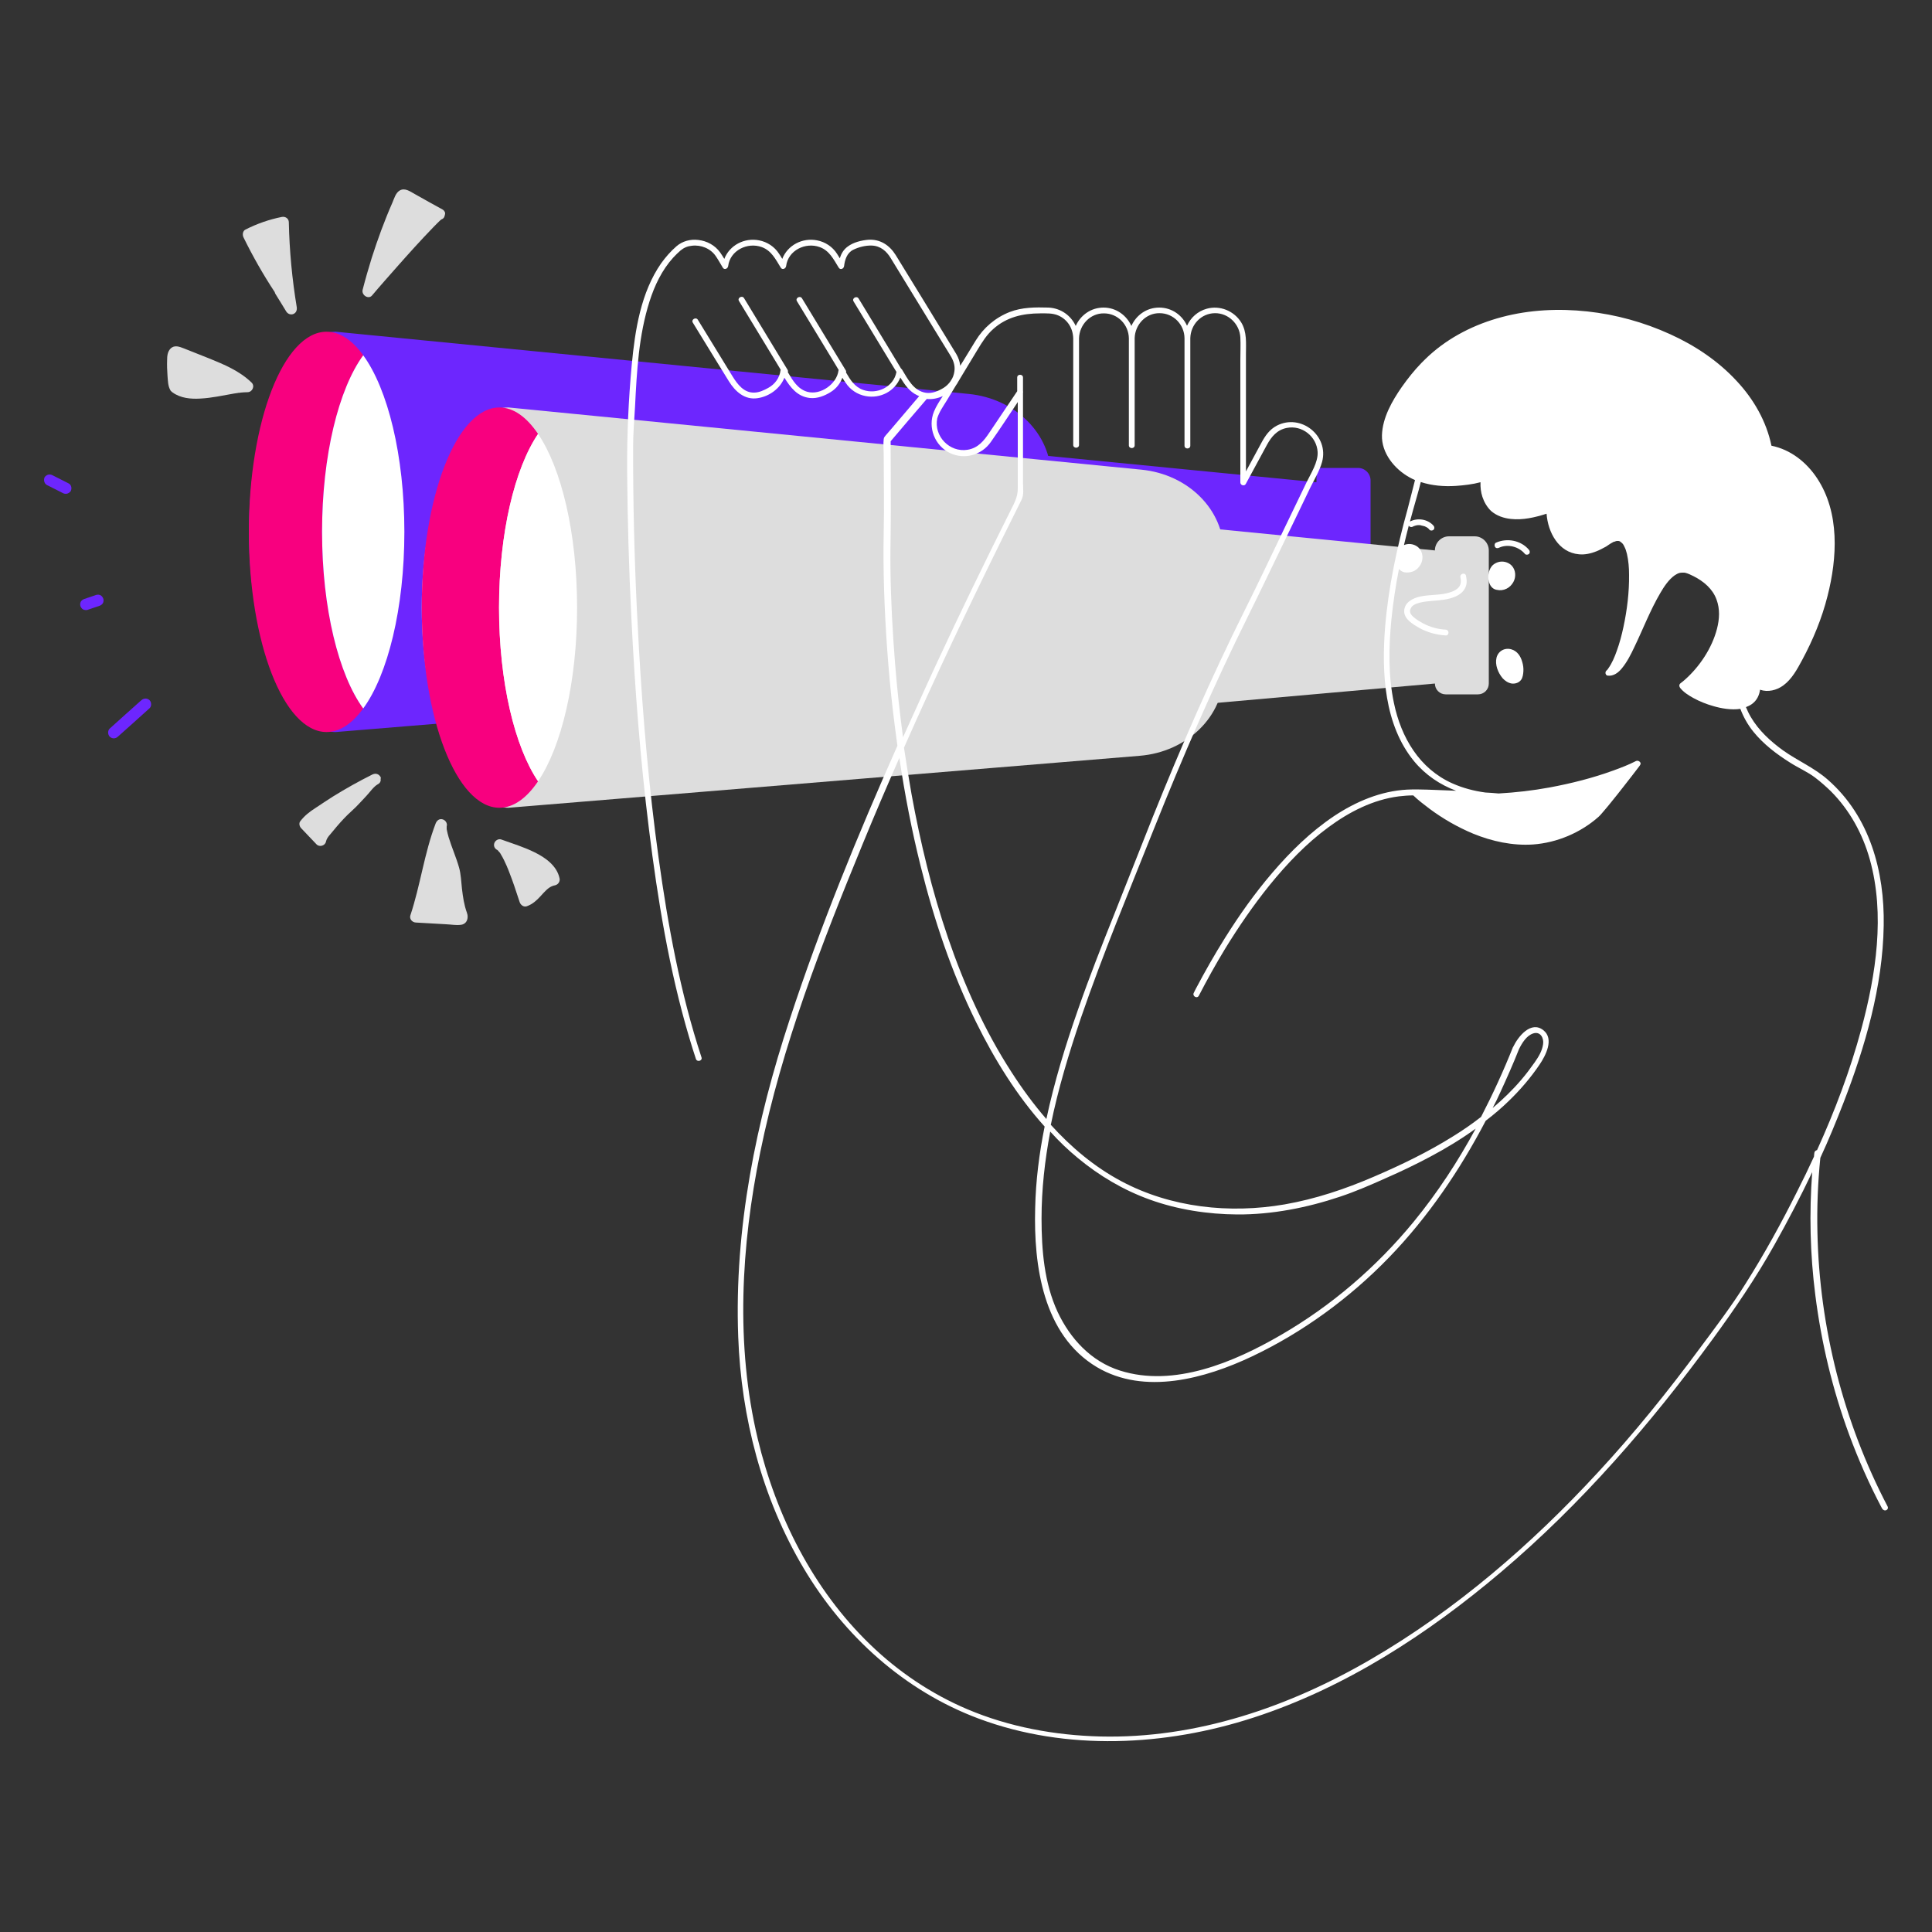 <?xml version="1.0" encoding="UTF-8"?>
<!-- Generator: Adobe Illustrator 27.8.0, SVG Export Plug-In . SVG Version: 6.00 Build 0)  -->
<svg xmlns="http://www.w3.org/2000/svg" xmlns:xlink="http://www.w3.org/1999/xlink" version="1.1" id="Livello_1" x="0px" y="0px" viewBox="0 0 1000 1000" style="enable-background:new 0 0 1000 1000;" xml:space="preserve">
<rect x="0" y="0" width="1000" height="1000" fill="#333333" stroke="none"/>
<style type="text/css">
	.st0{fill:#6D26FE;}
	.st1{fill:#F8007F;}
	.st2{fill:#FFFFFF;}
	.st3{fill:#DDDDDD;}
</style>
<g>
	<g>
		<g>
			<path class="st0" d="M173.8,378.9c-24.8,0-44.9-46.4-44.9-103.6s20.1-103.6,44.9-103.6l327.6,32.2c24.3,2.4,42.6,20.8,42.6,42.6     v62.8c0,22.2-18.9,40.7-43.5,42.7L173.8,378.9z"></path>
		</g>
		<g>
			<path class="st1" d="M188,183.9c-5.6-7.8-12.1-12.2-19-12.2c-22.2,0-40.2,46.4-40.2,103.6s18,103.6,40.2,103.6     c6.9,0,13.3-4.4,19-12.2c-12.7-17.4-21.3-51.8-21.3-91.4S175.4,201.3,188,183.9z"></path>
		</g>
		<g>
			<path class="st2" d="M188,183.9c-12.7,17.4-21.3,51.8-21.3,91.4s8.6,74,21.3,91.4c12.7-17.4,21.3-51.8,21.3-91.4     S200.7,201.3,188,183.9z"></path>
		</g>
		<g>
			<path class="st0" d="M681.4,242.3v7.3l-182.7-17.9v103l182.7-16.2v5.6c0,9.1,6.2,16.5,14,16.5s14-7.4,14-16.5v-75.4     c0-3.6-2.9-6.5-6.5-6.5h-20.4"></path>
		</g>
		<g>
			<path class="st3" d="M263.2,418.1c-24.8,0-44.9-46.4-44.9-103.6s20.1-103.6,44.9-103.6l327.6,32.2c24.3,2.4,42.6,20.8,42.6,42.6     v62.8c0,22.2-18.9,40.7-43.5,42.7L263.2,418.1z"></path>
		</g>
		<g>
			<path class="st1" d="M278.5,224.6c-5.9-8.7-12.7-13.7-20-13.7c-22.2,0-40.2,46.4-40.2,103.6s18,103.6,40.2,103.6     c7.3,0,14.1-5,20-13.7c-12.1-17.9-20.2-51.4-20.2-89.9S266.4,242.4,278.5,224.6z"></path>
		</g>
		<g>
			<path class="st2" d="M278.5,224.6c-12.1,17.9-20.2,51.4-20.2,89.9s8.1,72,20.2,89.9c12.1-17.9,20.2-51.4,20.2-89.9     S290.6,242.4,278.5,224.6z"></path>
		</g>
		<g>
			<path class="st3" d="M770.6,284.9v68.9c0,3.1-2.5,5.6-5.6,5.6h-16.7c-3.1,0-5.6-2.5-5.6-5.6l0,0L560,370V267l182.7,17.9l0,0     c0-4,3.3-7.3,7.3-7.3h13.3C767.3,277.6,770.6,280.9,770.6,284.9z"></path>
		</g>
		<g>
			<path class="st2" d="M735,311.9c2.1-0.5,4.2-0.7,6.4-0.9c4.1-0.3,8.3-0.6,12.1-2.3c1.8-0.8,3.6-2.1,4.6-3.9     c1.3-2.1,1.2-4.5,0.7-6.8c-0.4-1.9-3.3-1.1-2.9,0.8c0.5,2.3,0.3,4.3-1.5,5.8c-1.6,1.4-3.7,2-5.7,2.5c-4.4,1-8.9,0.7-13.3,1.6     c-4,0.8-8.5,3-8.6,7.6c-0.1,4.1,4.5,6.8,7.6,8.6c4.3,2.4,9,3.7,13.9,4c1.9,0.1,1.9-2.9,0-3c-4-0.2-8-1.3-11.6-3.2     c-1.7-0.9-3.4-1.9-4.9-3.2c-1.5-1.2-2.6-2.7-1.6-4.6C731,313.1,733.1,312.4,735,311.9z"></path>
			<path class="st2" d="M977,779.7c-11.4-21.8-20.2-44.9-26.3-68.7c-6.1-23.9-9.5-48.4-10-73.1c-0.3-12.9,0.2-25.8,1.5-38.6     c4.3-9.3,8.2-18.8,11.9-28.3c11.3-29.2,20.4-60.4,20.9-91.9c0.5-28-7.2-56.5-28.9-75.5c-7-6.2-15.6-9.8-23.2-15.2     c-6.5-4.7-12.6-10.3-16.7-17.3c-1-1.7-1.8-3.4-2.5-5.1c1.1-0.4,2.1-0.9,3.1-1.6c2.5-1.8,3.8-4.5,4.2-7.4c4,1.4,8.6,0.3,12-2.2     c4.5-3.3,7.2-8.4,9.8-13.2c5.6-10.4,10.2-21.5,13.1-33c5.1-19.9,6.4-43.3-5.4-61.1c-5.5-8.3-13.7-14.8-23.6-16.8     c-2.6-12.6-9.2-24.1-18-33.5c-9.6-10.4-21.6-18.4-34.4-24.2c-13.6-6.2-28.1-10.2-42.9-11.8c-14.7-1.6-29.9-0.9-44.2,2.9     c-14,3.7-27.2,10.3-37.9,20.1c-1.3,1.2-2.5,2.4-3.8,3.7c-3.7,3.8-7.1,8.1-10.2,12.5c-5,7.2-9.9,15.8-10.2,24.8     c-0.3,9.3,6.5,17.6,14.3,21.9c0.9,0.5,1.9,1,2.8,1.4c-1.3,5-2.5,10-3.8,14.9c-5.6,20.1-10,40.7-11.7,61.5     c-1.8,23.3-0.5,50.3,15.1,69.2c5.9,7.1,13.4,12.1,21.7,15.2c-1.6-0.1-3.1-0.1-4.7-0.2c-6.8-0.2-13.8-0.7-20.6-0.4     c-13.7,0.7-26.6,6.2-37.9,13.7c-12.1,8.1-22.6,18.4-32,29.4c-9,10.5-17,21.8-24.4,33.6c-5.4,8.6-10.4,17.4-15.1,26.3     c-0.4,0.7-0.7,1.4-1.1,2.2c-0.9,1.7,1.7,3.2,2.6,1.5c4.3-8.3,8.8-16.4,13.6-24.3c7-11.4,14.6-22.5,23-32.9     c9-11.1,19-21.6,30.6-30.1c10.7-7.9,23-14.2,36.3-15.9c2.5-0.3,5-0.5,7.5-0.5c2.6,2.5,5.5,4.7,8.4,6.9c7,5.2,14.5,9.5,22.6,12.9     c9.8,4,20.4,6.3,31,5.6c12.4-0.9,24.7-6.1,34-14.4c1.2-1.1,2.2-2.5,3.3-3.7c1.1-1.3,2.2-2.6,3.3-4c2.1-2.6,4.2-5.2,6.2-7.8     c2.8-3.5,5.5-7.1,8.2-10.6c0.1-0.2,0.3-0.4,0.4-0.6c1-1.3-0.9-2.7-2.1-2.1c-3.9,2-7.6,3.4-11.7,4.9c-10.7,3.9-21.8,6.7-33.1,8.8     c-8.7,1.6-17.5,2.6-26.3,3.1c-2.3-0.2-4.6-0.4-6.9-0.5c-5.9-0.8-11.6-2.3-17-4.7c-17.1-7.6-26.6-23.8-30.3-41.6     c-3-14.2-2.7-29-1.3-43.4c0.9-8.7,2.2-17.4,3.9-26c0.7,0.8,1.6,1.4,2.7,1.7c1.7,0.3,3.4,0.1,5-0.6c1.5-0.7,2.7-2,3.5-3.4     c1.5-2.7,1.3-6.3-0.9-8.6c-1.8-1.8-4.6-2.5-7.1-1.7c-0.2,0.1-0.4,0.2-0.6,0.2c0.8-3.4,1.6-6.7,2.5-10.1c0,0,0,0,0,0.1     c0.4,0.7,1.3,0.9,2.1,0.5c0.1-0.1,0.2-0.1,0.3-0.2c0,0,0,0,0,0c0.2-0.1,0.4-0.2,0.6-0.2c0.2-0.1,0.4-0.1,0.6-0.2     c0.1,0,0.2,0,0.4-0.1c0,0,0,0,0.1,0c0.4-0.1,0.8-0.1,1.3-0.1c0.2,0,0.5,0,0.7,0.1c0.1,0,0.2,0,0,0c0.1,0,0.2,0,0.4,0.1     c0.4,0.1,0.8,0.2,1.3,0.3c0.1,0,0.2,0.1,0.3,0.1c0,0,0,0,0,0c0,0,0,0,0.1,0c0.2,0.1,0.4,0.2,0.6,0.3c0.2,0.1,0.4,0.2,0.6,0.3     c0.1,0.1,0.2,0.1,0.2,0.2c0,0,0,0,0.1,0c0,0,0,0,0,0c0.4,0.3,0.7,0.6,1,1c0.5,0.6,1.6,0.5,2.1,0c0.6-0.6,0.5-1.5,0-2.1     c-3-3.4-8.2-4.2-12.1-2.2c0,0,0,0-0.1,0c1.1-4.2,2.3-8.4,3.5-12.6c0.8-2.6,1.4-5.2,2.1-7.8c5.8,1.9,12.1,2.4,18.2,2     c4.2-0.3,8.6-0.8,12.7-1.9c-0.1,2.6,0.2,5.2,1,7.6c0.9,2.7,2.4,5.3,4.5,7.3c2.9,2.5,6.5,3.7,10.2,4.1c6.2,0.7,12.6-0.8,18.5-2.7     c0.7,9.6,6.2,20.1,16.8,21c3,0.3,6.1-0.4,8.9-1.5c1.8-0.7,3.4-1.6,5.1-2.5c1.1-0.7,2.1-1.5,3.3-2.1c0.3-0.2,0.5-0.3,0.8-0.4     c0.1,0,0.1,0,0.1,0c0,0,0.1,0,0.1,0c0.2-0.1,0.3-0.1,0.5-0.2c0.2-0.1,0.5-0.1,0.7-0.2c0,0,0,0,0,0c0,0,0,0,0.1,0     c0.1,0,0.3,0,0.4,0c0.1,0,0.2,0,0.4,0c0,0,0,0,0,0c0.2,0,0.5,0.1,0.7,0.2c0,0,0,0,0,0c0.1,0,0.2,0.1,0.3,0.2     c0.1,0.1,0.5,0.4,0.4,0.3c0.9,0.7,1.2,1.2,1.7,2.3c0.3,0.6,0.4,0.8,0.7,1.6c0.2,0.7,0.4,1.4,0.6,2.1c0.8,3.5,1.1,7.1,1.1,10.8     c0.1,9-1,18.1-2.9,27c-0.9,4.2-2,8.4-3.5,12.5c-1.1,3.1-2.4,6.2-4.3,8.9c-0.4,0.6-0.5,0.8-1.1,1.3c-0.7,0.7-0.5,2.3,0.7,2.5     c3.1,0.4,5.6-1.6,7.4-3.8c2.7-3.3,4.6-7.1,6.4-10.9c4.5-9.3,8.2-19.1,13.5-28.1c1.9-3.3,4.4-7,7.4-9.1c0.3-0.2,0.7-0.4,1-0.6     c0.4-0.2,0.7-0.4,0.8-0.4c0.7-0.3,1.4-0.4,1.9-0.4c0.4,0,0.7,0,1.1,0c0.1,0,0.1,0,0.1,0c0,0,0.1,0,0.1,0c0.2,0,0.4,0.1,0.6,0.1     c1.5,0.4,2.9,1.1,4.3,1.8c5.1,2.6,9.8,6.5,11.8,12.1c1.8,4.9,1.5,10.1,0.2,15.1c-2.6,10-9,19.6-16.7,26.4     c-0.7,0.6-1.4,1.2-2.1,1.7c-0.8,0.6-0.9,1.5-0.3,2.4c1.8,2.3,4.4,3.9,6.9,5.3c3.3,1.8,6.8,3.2,10.4,4.2c4.1,1.2,9.3,2.1,13.9,1.4     c1.6,4.2,3.8,8.2,6.8,11.9c5.2,6.4,11.9,11.5,18.9,15.9c4.2,2.7,8.9,4.7,12.9,7.7c2.9,2.2,5.6,4.6,8.2,7.1     c9.8,9.8,16.5,22.1,20.2,35.3c8,28.6,3.2,59.7-4.4,87.9c-5.8,21.5-13.7,42.3-22.9,62.6c-0.6,0.1-1.3,0.6-1.4,1.4     c-0.1,0.7-0.1,1.3-0.2,2c-2.8,6.1-5.7,12.1-8.7,18c-8.2,16.4-17,32.4-26.8,47.9c-7.2,11.5-15.5,22.4-23.6,33.3     c-16.5,22.3-33.9,43.9-52.7,64.2c-34.3,37.2-73.5,71.1-117.3,96.6c-42.5,24.8-90.6,41.3-140.3,40.1c-23.5-0.6-47.1-4.9-68.8-14.1     c-18.6-7.9-35.6-19.3-50.2-33.4c-29.7-28.6-48.8-66.8-58.3-106.6c-11.6-48.5-8.6-99.8,1.3-148.3c11.2-54.9,31.7-107.7,53-159.5     c6.1-14.9,12.5-29.8,19-44.6c2.8,18.8,6.4,37.5,11,55.9c6.9,27.8,16.1,55.3,28.8,81c9.4,19.1,21,37.9,35.4,53.9     c-2.8,13.9-4.6,28-4.9,42.3c-0.8,29.6,4,65.5,31.9,82.2c24.7,14.7,56.2,5.9,80.3-5.5c26.4-12.5,50.8-30.4,71.1-51.4     c20.1-20.8,36.5-45,49.9-70.6c4.2-3.2,8.2-6.6,12-10.3c5.9-5.7,11.3-12,15.9-18.8c3.1-4.6,7.7-13.3,1.9-17.8     c-6.4-5-13,3.3-15.5,8.5c0,0.1-0.1,0.2-0.1,0.2c0,0,0,0.1-0.1,0.1c-4.9,12.3-10.4,24.3-16.5,36.1c-4.6,3.6-9.4,6.9-14.4,10     c-13.1,8.2-27,14.9-41.2,21c-14.9,6.4-30.1,11.5-46.1,14.3c-28.5,4.9-58.8,1.7-84.5-12c-13.9-7.4-26-17.6-36.5-29.2     c3.8-18.7,9.4-37.1,15.5-55.1c11.4-33.2,25-65.8,38-98.4c14.8-37.1,30.7-73.7,48.4-109.4c6.8-13.7,13.4-27.6,20.1-41.4     c4.1-8.4,8.1-16.8,12.2-25.3c2.1-4.3,4.9-8.8,6.2-13.5c3.7-13.6-11-25.2-23.4-18.8c-3.8,2-6,5.2-8,8.9c-2.2,4.1-4.4,8.1-6.6,12.2     c-0.5,0.9-0.9,1.7-1.4,2.6c0-11.7,0-23.4,0-35.1c0-8.5,0-17,0-25.6c0-5.6,0.6-11.5-2.5-16.5c-3.7-5.9-11-8.9-17.8-7     c-4.7,1.3-8.3,4.6-10.2,8.8c-2.5-5.5-7.9-9.4-14.4-9.4c-6.5,0-11.9,3.9-14.4,9.5c-2.5-5.5-7.9-9.5-14.4-9.5     c-6.5,0-11.9,3.9-14.4,9.5c-2.5-5.4-7.7-9.2-14.1-9.5c-6.7-0.2-13.7-0.2-20.1,2.3c-7.4,2.9-13.5,8.1-17.6,14.8     c-2.2,3.6-4.4,7.2-6.6,10.8c-0.5,0.7-0.9,1.5-1.4,2.2c-0.2-2.1-0.9-4.1-2-6c-1.1-1.9-2.3-3.7-3.4-5.6     c-9.3-15.2-18.6-30.5-28-45.7c-3.2-5.1-8-8.3-14.2-7.9c-3.5,0.3-7.7,1.3-10.6,3.5c-2.2,1.6-3.4,3.7-4.1,6.1     c-0.5-0.8-1-1.6-1.5-2.4c-2.3-3.6-6.1-6.1-10.3-6.9c-7.7-1.5-15.3,2.6-18,9.6c-0.5-0.9-1.1-1.8-1.7-2.7     c-2.3-3.6-6.1-6.1-10.3-6.9c-7.7-1.5-15.3,2.6-18,9.6c-0.7-1.1-1.4-2.3-2.2-3.4c-2.7-3.7-6.8-5.9-11.3-6.4     c-4.1-0.5-8.2,0.6-11.3,3.3c-3,2.6-5.6,5.6-7.9,8.8c-10.5,15.1-13.5,34.5-15.2,52.4c-1.7,18.2-2.5,36.4-2.4,54.7     c0.2,25.5,0.9,51,2.2,76.5c1.8,36.5,4.6,73,9.1,109.3c4.5,36.3,10.4,72.6,20.8,107.7c1.1,3.8,2.3,7.5,3.5,11.2     c0.6,1.8,3.5,1,2.9-0.8c-11-33.4-17.4-68.4-22.2-103.2c-5-36-8.1-72.3-10.2-108.6c-1.6-27.5-2.6-55-2.9-82.5     c-0.1-7.3-0.1-14.5-0.1-21.8c0-6.9,0.6-13.9,1-20.8c0.9-18.2,1.9-36.9,7.5-54.4c2.6-8.2,6.4-16.2,12.2-22.6     c1.2-1.3,2.5-2.6,3.9-3.8c1.7-1.4,3.6-2.2,5.8-2.4c4.7-0.6,9.7,1.4,12.4,5.4c1.3,1.9,2.4,3.9,3.6,5.9c0.8,1.4,2.6,0.6,2.8-0.8     c1-8.1,10-12.5,17.4-9.8c5,1.8,7.2,6.4,9.8,10.6c0.8,1.4,2.6,0.6,2.8-0.8c1-8.1,10-12.5,17.4-9.8c5,1.8,7.2,6.4,9.8,10.6     c0.8,1.4,2.6,0.7,2.8-0.8c0.4-3.3,1.5-6.8,4.7-8.4c2.8-1.4,6.4-2.3,9.5-2.2c4.6,0.1,7.8,2.9,10,6.6c3.5,5.7,6.9,11.3,10.4,17     c5,8.2,10,16.3,15,24.5c1.6,2.6,3.2,5.2,4.8,7.8c1.6,2.5,2.9,5,2.8,8.1c-0.1,1.7-0.5,3.4-1.3,4.9c-0.3,0.4-0.5,0.8-0.8,1.3     c-0.9,1.3-2.1,2.5-3.5,3.4c-2.8,1.7-6,3.1-9.3,2.6c-6.4-1-9.3-7.1-12.3-12c-0.1-0.2-0.3-0.4-0.5-0.5c-2.3-3.9-4.7-7.7-7-11.6     c-4.1-6.7-8.1-13.4-12.2-20.1c-0.9-1.5-1.9-3.1-2.8-4.6c-1-1.6-3.6-0.1-2.6,1.5c2.5,4.2,5.1,8.3,7.6,12.5     c4.1,6.7,8.1,13.4,12.2,20.1c0.8,1.3,1.6,2.6,2.4,3.9c-1.4,7.8-10.1,11.9-17.3,9.3c-4.4-1.6-6.6-5.2-8.8-9     c0.1-0.4,0.1-0.8-0.2-1.2c-2.5-4.2-5.1-8.3-7.6-12.5c-4.1-6.7-8.1-13.4-12.2-20.1c-0.9-1.5-1.9-3.1-2.8-4.6     c-1-1.6-3.6-0.1-2.6,1.5c2.5,4.2,5.1,8.3,7.6,12.5c4.1,6.7,8.1,13.4,12.2,20.1c0.6,1,1.2,2,1.8,3c0,0.1-0.1,0.2-0.1,0.3     c-0.9,6.9-9.2,12.9-16.1,11c-5-1.4-7.6-5.9-10.1-10.1c0.1-0.4,0.1-0.8-0.1-1.2c-2.5-4.2-5.1-8.3-7.6-12.5     c-4.1-6.7-8.1-13.4-12.2-20.1c-0.9-1.5-1.9-3.1-2.8-4.6c-1-1.6-3.6-0.1-2.6,1.5c2.5,4.2,5.1,8.3,7.6,12.5     c4.1,6.7,8.1,13.4,12.2,20.1c0.6,1,1.2,2,1.8,3c0,0.1-0.1,0.2-0.1,0.3c-0.5,3.9-2.9,7.2-6.4,9.1c-2.2,1.2-4.5,2.3-7,2.4     c-5.5,0.3-8.9-4.3-11.5-8.5c-3.8-6.2-7.6-12.4-11.4-18.6c-2.2-3.5-4.3-7.1-6.5-10.6c-1-1.6-3.6-0.1-2.6,1.5     c3.9,6.3,7.7,12.6,11.6,18.9c2.4,3.8,4.7,7.7,7.1,11.5c3.3,5.3,8.2,9.7,14.8,8.7c6.1-0.9,11.7-5,13.9-10.6     c3.1,5,6.7,9.8,13.2,10.5c3.8,0.4,7.6-1.1,10.8-3.1c2.9-1.8,4.9-4.4,6-7.4c0.5,0.9,1.1,1.8,1.7,2.6c2.3,3.6,6.1,6.1,10.3,6.9     c7.7,1.5,15.3-2.6,18-9.6c2.3,3.7,4.7,7.3,8.8,9.2c0.3,0.2,0.6,0.3,1,0.4c-4.7,5.6-9.5,11.1-14.2,16.7c-1.1,1.2-2.1,2.5-3.2,3.7     c-0.5,0.6-0.9,1-1,1.9c-0.3,2.4,0,5,0,7.5c0,13.6,0.3,27.2,0,40.7c-0.2,10-0.1,20,0.2,30c0.7,21,2.2,41.9,4.6,62.7     c0.7,5.9,1.5,11.9,2.3,17.8c-20.6,46.3-39.9,93.4-55.7,141.5c-17.5,53-28.8,108.3-26.7,164.4c1.5,41.7,12.4,83.7,33.8,119.7     c20.9,35.2,52.2,63.6,90.8,78c45.4,16.9,96.7,14.2,142.2-0.6c47.4-15.4,90.1-43.2,127.9-75.2c41.7-35.3,77.5-76.7,109.7-120.7     c11.6-15.9,22.3-31.6,31.9-48.7c6.9-12.3,13.5-24.9,19.6-37.7c-1.6,21.2-1.1,42.5,1.6,63.6c3.1,24.6,8.9,48.9,17.5,72.2     c4.8,13,10.4,25.7,16.9,38C975.3,783,977.9,781.4,977,779.7z M776.5,565.5c3.4-7.4,6.7-14.8,9.7-22.4c1.5-3.1,3.9-7.1,7.4-8.2     c3.7-1.2,5.6,2.4,5.1,5.6c-0.5,3.5-2.3,6.4-4.3,9.3c-2.2,3.1-4.5,6.2-7,9.1c-4.5,5.3-9.5,10.1-14.8,14.6     C774,570.8,775.3,568.2,776.5,565.5z M557.9,599.4c11.1,9.2,23.6,16.6,37.2,21.5c14.4,5.2,30,7.6,45.3,7.7     c18,0.1,36.2-3.5,53.2-9.2c8.1-2.7,15.9-6.1,23.7-9.6c7.8-3.4,15.5-7.1,23-11.1c8.1-4.3,16-9.1,23.5-14.5     c-9.2,17-19.8,33.2-32.1,48.2c-19.3,23.5-42.6,43.5-68.9,58.7c-24,13.9-55.1,27.2-83.1,18.3c-14.9-4.7-25.8-16.5-32.3-30.4     c-6.9-14.9-8.3-32-8.3-48.3c0-15.1,1.7-30.1,4.5-45C548.1,590.7,552.8,595.2,557.9,599.4z M490,207.4c1.6-2.7,3.3-5.4,4.9-8.1     c0.4-0.5,0.7-1,1-1.6c0.8-1.3,1.6-2.7,2.4-4c2.6-4.3,5.2-8.6,7.8-12.9c2.3-3.8,4.6-7.5,8-10.5c6.9-6.2,15.3-8.1,24.3-8.1     c3.2,0,6.4-0.2,9.4,1.1c4.8,2.1,7.6,6.7,7.7,11.9c0,6.1,0,12.3,0,18.4c0,10,0,19.9,0,29.9c0,2.3,0,4.6,0,6.8c0,1.9,3,1.9,3,0     c0-6.3,0-12.5,0-18.8c0-10,0-19.9,0-29.9c0-2.2,0-4.3,0-6.5c0.2-7,5.8-13,12.9-12.9c7.2,0,12.8,5.9,12.9,12.9     c0,6.2,0,12.5,0,18.7c0,10,0,19.9,0,29.9c0,2.3,0,4.6,0,6.8c0,1.9,3,1.9,3,0c0-6.3,0-12.5,0-18.8c0-10,0-19.9,0-29.9     c0-2.3,0-4.5,0-6.8c0.2-7,5.8-13,12.9-12.9c7.2,0,12.8,5.9,12.9,12.9c0,0,0,0.1,0,0.1c0,0,0,0.1,0,0.1c0,6.3,0,12.5,0,18.8     c0,10,0,19.9,0,29.9c0,2.3,0,4.6,0,6.8c0,1.9,3,1.9,3,0c0-6.3,0-12.5,0-18.8c0-10,0-19.9,0-29.9c0-2.3,0-4.6,0-6.8     c0,0,0-0.1,0-0.1c0,0,0-0.1,0-0.1c0.2-7,5.6-12.8,12.7-12.9c7-0.1,12.8,5.6,13.2,12.5c0.2,3.8,0,7.7,0,11.6c0,16.6,0,33.2,0,49.8     c0,4.6,0,9.2,0,13.7c0,1.5,2.1,2.1,2.8,0.8c3.7-6.8,7.3-13.5,11-20.3c2.3-4.2,5.2-7.7,10.2-8.7c7.9-1.6,15.5,4.4,16,12.4     c0.3,5.4-3.5,11.1-5.8,15.9c-4,8.3-8,16.6-12,24.9c-6.5,13.5-12.9,27.1-19.6,40.5c-17.6,35.3-33.4,71.5-48.1,108.1     c-6.6,16.5-13,33-19.6,49.5c-6.6,16.5-13.1,33-18.9,49.7c-6.5,18.5-12.3,37.5-16.4,56.7c-6.6-7.6-12.6-15.8-18-24.2     c-14-21.6-24.6-45.3-32.9-69.6c-8.3-24.2-14.3-49.2-18.9-74.4c-1.4-8-2.7-16-3.9-24c16.3-36.9,33.6-73.3,51.5-109.5     c3.1-6.2,6.2-12.4,9.3-18.7c1.4-2.8,0.8-5.9,0.8-8.9c0-3.5,0-7,0-10.5c0-12.1,0-24.1,0-36.2c0.1-0.2,0.1-0.5,0-0.7     c0-2.4,0-4.8,0-7.1c0-1.9-3-1.9-3,0c0,2.4,0,4.7,0,7.1c-4.8,7.1-9.6,14.3-14.4,21.4c-2.8,4.2-5.8,8-11.3,8.9     c-9.3,1.5-17.5-7-15.7-16.2C486,213.4,488.2,210.3,490,207.4z M463.3,343.6c-1.3-16.3-2.2-32.7-2.4-49c-0.1-6.4,0-12.7,0.1-19.1     c0.2-14.2,0-28.5,0-42.8c0-1.4,0-2.8,0-4.3c6.2-7.3,12.4-14.6,18.7-21.9c2.8,0.3,5.7-0.3,8.3-1.5c-1.7,2.6-3.5,5.3-4.6,8.1     c-3.3,8.1,0.4,17.6,8.3,21.4c7.6,3.6,16.5,1,21.2-5.8c4.8-6.8,9.3-13.7,13.9-20.6c0,11.2,0,22.4,0,33.6c0,3.7,0,7.4,0,11.2     c0,4.6-2,7.8-4,11.9c-3.2,6.4-6.4,12.9-9.6,19.3c-13.1,26.6-25.9,53.4-38.1,80.5c-2.6,5.7-5.1,11.3-7.7,17     C465.7,368.9,464.3,356.3,463.3,343.6z"></path>
			<path class="st2" d="M782.5,353.8c1.8,0.2,3.7-0.4,4.8-1.9c0.9-1.2,1.1-3,1.2-4.4c0.1-1.6-0.1-3.3-0.6-4.9     c-0.8-2.9-2.5-5.6-5.6-6.5c-3.4-1-6.8,0.8-7.7,4.3c-0.9,3.7,0.8,7.9,3.2,10.7C779,352.4,780.6,353.5,782.5,353.8z"></path>
			<path class="st2" d="M789.3,286.7c0.5,0.6,1.6,0.5,2.1,0c0.6-0.6,0.5-1.5,0-2.1c-4.1-4.9-11.3-6.3-17.1-3.7     c-0.7,0.3-0.9,1.4-0.5,2.1c0.4,0.8,1.3,0.9,2.1,0.5C780.4,281.4,786.1,282.9,789.3,286.7z"></path>
			<path class="st2" d="M779.8,304.7c1.5-0.7,2.7-2,3.5-3.4c1.5-2.7,1.3-6.3-0.9-8.6c-1.8-1.8-4.6-2.5-7.1-1.7     c-1.2,0.4-2.4,1.1-3.2,2.1c-1,1.3-1.5,2.8-1.7,4.4c-0.4,3.1,0.8,7.2,4.3,7.8C776.5,305.7,778.2,305.5,779.8,304.7z"></path>
		</g>
		<g>
			<path class="st3" d="M149.5,115.1c0-2-1.8-3.2-3.7-2.8c-6.5,1.3-12.8,3.5-18.7,6.5c-1.5,0.7-1.7,2.7-1.1,4     c4.8,9.8,10.2,19.3,16.2,28.4c0.1,0.3,0.2,0.7,0.4,1c1.9,3,3.7,6,5.6,9.1c0.8,1.2,2.3,1.8,3.7,1.2c1.4-0.6,1.9-2,1.7-3.5     C151.2,144.5,149.8,129.8,149.5,115.1z"></path>
			<path class="st3" d="M229.9,109.2c-0.2-0.3-0.5-0.6-0.9-0.8c-4.7-2.6-9.5-5.2-14.2-7.9c-2.4-1.3-5.2-3.5-7.9-1.9     c-2.1,1.2-2.9,4.2-3.8,6.3c-4.1,9.3-7.6,18.9-10.7,28.6c-1.7,5.5-3.3,11-4.7,16.5c-0.7,2.7,3,5.2,4.9,2.9     c4.2-5,8.6-9.9,12.9-14.8c6.1-6.9,12.3-13.8,18.7-20.4c1.1-1.1,2.2-2.3,3.4-3.4c0.2-0.2,0.4-0.4,0.6-0.5c0,0,0.1-0.1,0.1-0.1     c0,0,0.1,0,0.1-0.1c0.6-0.2,1.2-0.6,1.5-1.2c0.2-0.4,0.3-0.9,0.4-1.3C230.5,110.4,230.4,109.8,229.9,109.2z M227.6,113.9     c0,0,0.1,0,0.1,0C227.7,113.9,227.7,113.9,227.6,113.9z M228,113.8c0.1,0,0.1,0,0.2,0c0,0-0.1,0,0,0     C228.1,113.8,228.1,113.8,228,113.8z M228.7,113.6C228.7,113.6,228.7,113.6,228.7,113.6C228.8,113.6,228.8,113.6,228.7,113.6z"></path>
			<path class="st3" d="M108.2,185.5c-4.4-1.7-8.7-3.5-13.1-5.2c-2.3-0.9-4.9-1.9-6.9,0.2c-1.5,1.6-1.7,3.8-1.7,5.9     c-0.1,2.7,0,5.4,0.2,8.1c0.2,2.4,0.2,5.2,1.4,7.3c0.1,0.3,0.3,0.6,0.6,0.8c0.2,0.2,0.4,0.4,0.6,0.5c4.1,3,9.4,3.5,14.4,3.2     c5.9-0.3,11.6-1.6,17.4-2.6c0.7-0.1,1.3-0.2,2-0.3c0.3-0.1,0.6-0.1,1-0.1c0.1,0,0.3,0,0.4-0.1c0,0,0.1,0,0.1,0     c1.2-0.1,2.3-0.2,3.5-0.2c2.5,0,4-3.2,2.1-5C124,192,116.1,188.7,108.2,185.5z"></path>
		</g>
		<g>
			<path class="st3" d="M239.1,459.9c-0.4-3.6-0.5-7.4-1.5-10.9c-1.5-5.3-3.8-10.4-5.4-15.7c-0.4-1.3-0.7-2.7-1-4.1c0,0,0-0.1,0-0.1     c0,0,0-0.1,0-0.1c0-0.2,0-0.5,0-0.7c0-0.1,0-0.3,0-0.5c0-0.1,0-0.1,0-0.1c0.5-1.5-0.6-3.2-2.1-3.6c-1.7-0.5-3,0.6-3.6,2.1     c-5.9,15.4-7.9,32-13.1,47.6c-0.6,1.9,1,3.6,2.8,3.7c5.2,0.3,10.5,0.6,15.7,0.9c2.5,0.1,5.1,0.6,7.5,0.3c3.2-0.3,4.3-3.4,3.3-6.2     C240.2,468.4,239.6,464.2,239.1,459.9z"></path>
			<path class="st3" d="M289.6,454.5c-1.4-6.4-7.3-10.6-12.8-13.3c-5.6-2.8-11.6-4.6-17.4-6.7c-1.5-0.5-3.2,0.6-3.6,2.1     c-0.4,1.5,0.4,2.8,1.7,3.4c0,0,0,0,0.1,0.1c0,0,0.1,0.1,0.2,0.2c0,0,0,0,0,0c0.1,0.2,0.3,0.3,0.4,0.5c0.1,0.1,0.2,0.2,0.3,0.3     c0,0,0,0.1,0.1,0.1c0.3,0.4,0.5,0.7,0.7,1.1c1.2,2,2.2,4.1,3.1,6.2c0,0.1,0.1,0.2,0.1,0.3c0,0,0,0,0,0c0.1,0.3,0.3,0.6,0.4,0.9     c0.2,0.6,0.5,1.2,0.7,1.8c0.5,1.2,0.9,2.5,1.4,3.7c0.8,2.2,1.6,4.5,2.3,6.7c0.6,1.7,1.1,3.4,1.7,5.1c0.5,1.4,2,2.6,3.6,2.1     c0.8-0.3,1.5-0.6,2.2-1c2.6-1.5,4.4-3.6,6.4-5.8c2-2.1,3.5-3.6,6.2-4.1C289.2,457.7,290,455.9,289.6,454.5z"></path>
			<path class="st3" d="M196.8,401.9c-0.5-0.8-1.3-1.3-2.2-1.4c0,0-0.1,0-0.1,0c-0.1,0-0.1,0-0.2,0c-0.5,0-1,0.1-1.6,0.4     c-7,3.5-13.8,7.3-20.4,11.4c-3,1.9-6,3.9-9,5.9c-3,1.9-5.7,4-7.9,6.9c-0.8,1-0.4,2.7,0.5,3.6c2.6,2.8,5.3,5.5,7.9,8.3     c1.5,1.6,4.4,0.8,4.9-1.3c0.3-1.5,1.2-2.7,2.2-3.8c1.2-1.4,2.3-2.8,3.5-4.2c2.4-2.8,4.9-5.5,7.7-8c2.7-2.4,5-5.1,7.5-7.7     c1.9-2,3.7-4.8,6-6.1c0.2-0.1,0.3-0.2,0.5-0.3c0.8-0.6,1.1-1.6,0.9-2.4C197.2,402.7,197.1,402.2,196.8,401.9z"></path>
		</g>
	</g>
	<g>
		<g>
			<path class="st0" d="M45.2,315.7c2.1-0.7,4.2-1.4,6.2-2.1c0.7-0.2,1.4-0.7,1.8-1.3c0.4-0.6,0.5-1.6,0.3-2.3     c-0.2-0.7-0.7-1.4-1.3-1.8c-0.7-0.4-1.5-0.5-2.3-0.3c-2.1,0.7-4.2,1.4-6.2,2.1c-0.7,0.2-1.4,0.7-1.8,1.3     c-0.4,0.6-0.5,1.6-0.3,2.3c0.2,0.7,0.7,1.4,1.3,1.8C43.6,315.7,44.4,315.9,45.2,315.7L45.2,315.7z"></path>
		</g>
	</g>
	<g>
		<g>
			<path class="st0" d="M61,381.3c5.5-4.9,11-9.8,16.4-14.7c1.1-1,1.1-3.1,0-4.2c-1.2-1.1-2.9-1.1-4.2,0c-5.5,4.9-11,9.8-16.4,14.7     c-1.1,1-1.1,3.1,0,4.2C58.1,382.5,59.8,382.4,61,381.3L61,381.3z"></path>
		</g>
	</g>
	<g>
		<g>
			<path class="st0" d="M24.2,251c2.8,1.4,5.5,2.8,8.3,4.2c0.7,0.4,1.5,0.5,2.3,0.3c0.7-0.2,1.4-0.7,1.8-1.3c0.7-1.3,0.4-3.3-1.1-4     c-2.8-1.4-5.5-2.8-8.3-4.2c-0.7-0.4-1.5-0.5-2.3-0.3c-0.7,0.2-1.4,0.7-1.8,1.3C22.5,248.3,22.8,250.2,24.2,251L24.2,251z"></path>
		</g>
	</g>
</g>
</svg>
